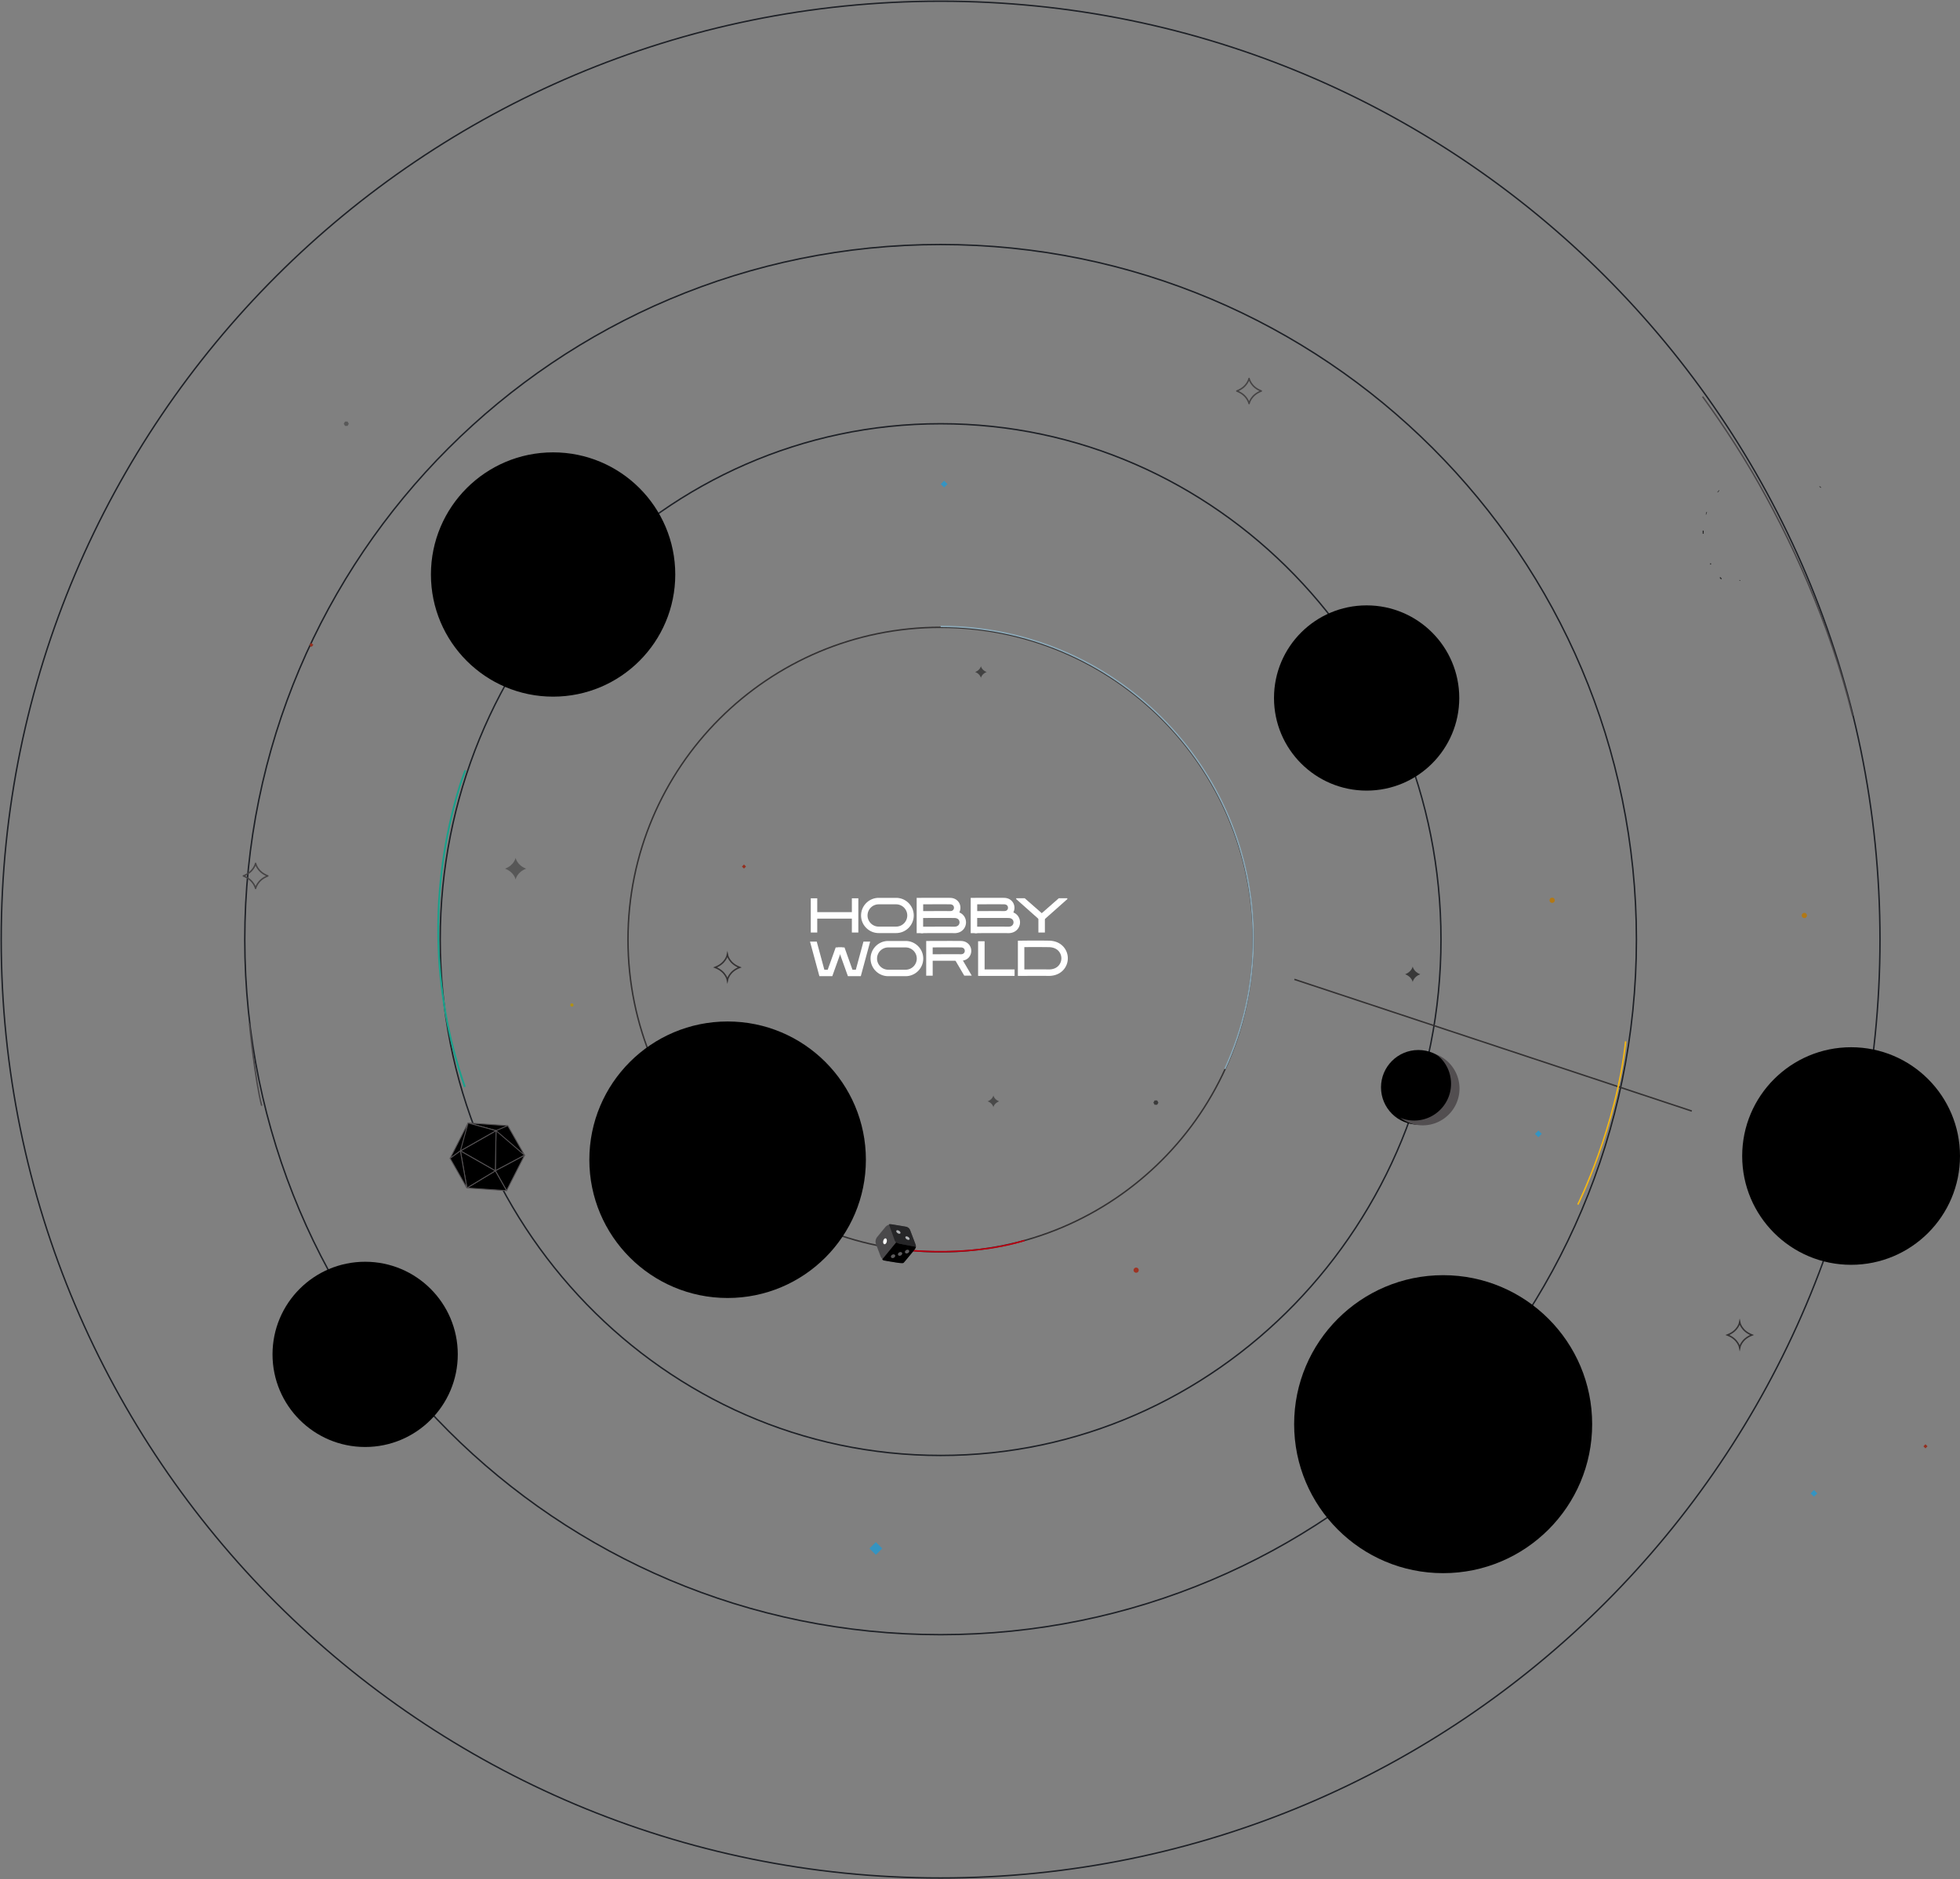 <svg width="1460" height="1400" fill="none" xmlns="http://www.w3.org/2000/svg"><rect width="100%" height="100%" fill="#808080" stroke="none"/><path d="M700.651 1399.08c386.459 0 699.749-312.99 699.749-699.089C1400.4 313.896 1087.11.903 700.651.903 314.191.903.904 313.896.904 699.991c0 386.099 313.287 699.089 699.747 699.089z" stroke="#1D2026" stroke-width="1.06" stroke-miterlimit="10"/><path d="M700.651 1084.3c205.855 0 372.729-172.061 372.729-384.309 0-212.247-166.874-384.308-372.729-384.308S327.917 487.744 327.917 699.991c0 212.248 166.879 384.309 372.734 384.309z" stroke="#1D2026" stroke-width="1.06" stroke-miterlimit="10"/><path d="M700.651 1217.82c286.259 0 518.319-231.839 518.319-517.829 0-285.989-232.06-517.829-518.319-517.829-286.259 0-518.317 231.84-518.317 517.829 0 285.99 232.058 517.829 518.317 517.829z" stroke="#1D2026" stroke-width="1.06" stroke-miterlimit="10"/><circle cx="272" cy="1009" r="69" fill="#000"/><circle cx="1018" cy="520" r="69" fill="#000"/><circle cx="1380" cy="859" r="69" fill="#000"/><path d="M700.651 932.635c128.607 0 232.863-104.158 232.863-232.644 0-128.485-104.256-232.643-232.863-232.643-128.606 0-232.862 104.158-232.862 232.643 0 128.486 104.256 232.644 232.862 232.644z" stroke="#333132" stroke-width="1.06" stroke-miterlimit="10"/><path d="M912.402 796.354c13.591-29.542 21.163-62.407 21.163-97.044 0-128.478-104.247-232.643-232.863-232.643" stroke="#8CA9B8" stroke-width="1.06" stroke-miterlimit="10"/><path d="M606.636 914.218c.921-1.636 1.706-3.152 2.388-4.669-.716 1.397-1.552 3.033-2.388 4.669z" fill="url(#prefix__paint0_radial_2036_8426)" stroke="#212121" stroke-width=".54" stroke-miterlimit="10"/><path d="M614.652 890.826c.255-1.244.443-2.335.562-3.289-.187 1.006-.375 2.13-.562 3.289z" fill="url(#prefix__paint1_radial_2036_8426)" stroke="#212121" stroke-width=".54" stroke-miterlimit="10"/><path d="M615.061 867.467l.17 1.432a40.78 40.78 0 00-.17-1.432z" fill="url(#prefix__paint2_radial_2036_8426)" stroke="#212121" stroke-width=".54" stroke-miterlimit="10"/><path d="M609.911 848.761l.818 2.146a23.545 23.545 0 00-.818-2.146z" fill="url(#prefix__paint3_radial_2036_8426)" stroke="#212121" stroke-width=".54" stroke-miterlimit="10"/><path d="M548.979 802.453c.359.052.717.103 1.075.137l-.461-.085-1.108-.137.494.068v.034-.017z" fill="url(#prefix__paint4_radial_2036_8426)" stroke="#212121" stroke-width=".54" stroke-miterlimit="10"/><path d="M551.025 802.777l.307.034a33.475 33.475 0 00-1.278-.221c0 .034.971.187.971.187z" fill="url(#prefix__paint5_radial_2036_8426)" stroke="#212121" stroke-width=".54" stroke-miterlimit="10"/><path d="M519.477 804.498c1.637-.392 3.649-.835 5.525-1.21-2.029.341-3.837.733-5.525 1.21z" fill="url(#prefix__paint6_radial_2036_8426)" stroke="#212121" stroke-width=".54" stroke-miterlimit="10"/><path d="M398.672 470.159c28.236 0 51.125-22.868 51.125-51.077 0-28.21-22.889-51.078-51.125-51.078s-51.126 22.868-51.126 51.078c0 28.209 22.89 51.077 51.126 51.077z" fill="#000"/><path d="M665.504 930.301s52.252 7.803 97.716-6.168" stroke="#BB0010" stroke-width="1.06" stroke-miterlimit="10"/><path d="M667.517 695.136h-12.978c-7.247 0-13.131-5.895-13.131-13.119s5.901-13.118 13.131-13.118h12.978c7.247 0 13.131 5.894 13.131 13.118s-5.901 13.119-13.131 13.119zm-12.978-21.416c-4.587 0-8.305 3.731-8.305 8.297 0 4.566 3.735 8.297 8.305 8.297h12.978c4.587 0 8.305-3.731 8.305-8.297 0-4.566-3.735-8.297-8.305-8.297h-12.978zM687.657 695.187h-4.826v-26.288h2.404c.733 0 17.991-.086 22.493 0 2.951.051 4.758 1.328 5.747 2.385 1.296 1.38 1.978 3.186 1.944 5.128-.034 1.925-.784 3.731-2.114 5.06-1.023 1.022-2.882 2.249-5.832 2.181-2.49-.051-15.024 0-19.833 0v11.551l.017-.017zm12.807-16.407c3.24 0 6.037 0 7.111.017 1.245 0 2.183-.392 2.677-1.209a2.652 2.652 0 00.051-2.573c-.46-.835-1.381-1.278-2.643-1.312-3.462-.051-14.956-.017-19.986 0v5.094c2.813 0 8.253-.017 12.79-.017z" fill="#fff"/><path d="M710.969 695.187h-.188c-3.564-.068-24.693 0-24.898 0v-4.822c.853 0 21.368-.051 24.983 0 2.831.052 3.854-1.686 3.888-3.168.018-1.5-.955-3.255-3.768-3.289-5.133-.085-25.495 0-25.7 0v-4.821c.819 0 20.584-.085 25.785 0 5.679.102 8.578 4.191 8.51 8.195-.069 3.952-3.036 7.922-8.595 7.922l-.017-.017zM674.594 727.251h-12.978c-7.247 0-13.131-5.895-13.131-13.119 0-7.223 5.901-13.118 13.131-13.118h12.978c7.248 0 13.131 5.895 13.131 13.118 0 7.224-5.9 13.119-13.131 13.119zm-12.978-21.416c-4.587 0-8.305 3.731-8.305 8.297 0 4.566 3.735 8.298 8.305 8.298h12.978c4.587 0 8.305-3.732 8.305-8.298s-3.735-8.297-8.305-8.297h-12.978zM694.751 726.876h-4.826v-25.862h2.404c.768 0 18.964-.085 23.466 0 2.95.051 4.757 1.329 5.747 2.385a7.293 7.293 0 011.944 5.128c-.034 1.925-.785 3.731-2.115 5.06-1.023 1.022-2.882 2.215-5.832 2.181-2.507-.051-15.826 0-20.788 0v11.142-.034zm13.506-15.981c3.394 0 6.293 0 7.367.017 1.279.051 2.183-.391 2.677-1.209a2.655 2.655 0 00.052-2.573c-.461-.835-1.382-1.278-2.644-1.312-3.479-.051-15.723-.034-20.958 0v5.094c2.933 0 8.714-.017 13.506-.017zM781.296 727.047h-.307c-6.77-.12-18.383 0-18.503 0h-4.263v-26.221l2.371-.034c.102 0 10.999-.17 20.822 0 5.508.085 10.01 2.573 12.363 6.815a12.998 12.998 0 01-.221 13.034c-2.456 4.072-6.907 6.406-12.279 6.406h.017zm-8.134-4.873c2.762 0 5.593 0 7.896.051 3.802.085 6.77-1.38 8.373-4.055 1.534-2.555 1.586-5.622.136-8.212-1.518-2.726-4.434-4.276-8.237-4.327-7.009-.119-14.563-.068-18.298-.034v16.628c1.535 0 5.73-.051 10.113-.051h.017zM727.902 695.187h-4.826v-26.288h2.405c.733 0 17.991-.086 22.493 0 2.95.051 4.758 1.328 5.747 2.385 1.296 1.38 1.978 3.186 1.944 5.128-.034 1.925-.784 3.731-2.114 5.06-1.024 1.022-2.882 2.249-5.833 2.181-2.489-.051-15.024 0-19.816 0v11.551-.017zm12.808-16.407c3.24 0 6.036 0 7.111.017 1.228 0 2.183-.392 2.677-1.209a2.652 2.652 0 00.051-2.573c-.46-.835-1.381-1.278-2.643-1.312-3.462-.051-14.956-.017-19.986 0v5.094c2.813 0 8.253-.017 12.79-.017z" fill="#fff"/><path d="M751.197 695.187h-.187c-3.564-.068-24.693 0-24.898 0v-4.822c.853 0 21.368-.051 24.983 0 1.603.052 2.797-.511 3.428-1.584.58-.971.597-2.232.051-3.203-.597-1.073-1.774-1.653-3.377-1.687-5.133-.085-25.494 0-25.699 0v-4.821c.819 0 20.583-.085 25.785 0 3.342.051 6.071 1.567 7.52 4.174a7.99 7.99 0 01-.136 8.024c-1.501 2.505-4.212 3.919-7.47 3.919zM639.379 669.239h-4.826v25.505h4.826v-25.505zM755.751 727.047h-27.166v-25.829h4.843v21.007h22.323v4.822zM608.768 669.239h-4.826v25.505h4.826v-25.505z" fill="#fff"/><path d="M636.633 679.547h-29.945v4.821h29.945v-4.821zM756.961 669.188l.017.648 17.617 15.657 3.223-3.595-14.513-12.71h-6.344z" fill="#fff"/><path d="M788.697 669.188l-14.495 12.71 3.206 3.595 17.65-15.674-.017-.631h-6.344z" fill="#fff"/><path d="M778.329 683.125h-4.826v11.585h4.826v-11.585zM723.861 726.859l-8.646-14.771-4.161 2.453 7.213 12.318h5.594zM643.182 701.491l-5.679 20.939h-2.507l-5.934-16.595h-5.031v4.822h1.62l5.952 16.594h9.601l6.974-25.76h-4.996z" fill="#fff"/><path d="M622.513 705.835l-5.951 16.595h-2.507l-5.662-20.939h-5.014l6.992 25.76h9.601l5.935-16.594h1.62v-4.822h-5.014z" fill="#fff"/><path d="M396.421 500.298h-1.876l-.938 1.636.938 1.618h1.876l.938-1.618-.938-1.636zM258.886 314.064h-1.876l-.938 1.619.938 1.635h1.876l.938-1.635-.938-1.619z" fill="#595959"/><path d="M861.958 819.814h-1.876l-.937 1.636.937 1.618h1.876l.938-1.618-.938-1.636z" fill="#3B3B3B"/><path d="M426.025 749.911a1.193 1.193 0 10.002-2.386 1.193 1.193 0 00-.002 2.386z" fill="#B09114"/><path d="M1156.21 672.647c1.08 0 1.95-.87 1.95-1.943a1.944 1.944 0 00-3.89 0c0 1.073.87 1.943 1.94 1.943zM1344.05 683.959c1.08 0 1.95-.869 1.95-1.942a1.944 1.944 0 00-3.89 0c0 1.073.87 1.942 1.94 1.942z" fill="#B17816"/><path d="M846.32 948.19a1.926 1.926 0 10-1.927-1.926c0 1.064.863 1.926 1.927 1.926z" fill="#9E3323"/><path d="M541.834 711.355s-1.16 6.338-9.141 9.354c7.981 3.015 9.141 9.353 9.141 9.353s1.16-6.338 9.14-9.353c-7.98-3.016-9.14-9.354-9.14-9.354z" stroke="#333132" stroke-width="1.06" stroke-miterlimit="10"/><path d="M190.383 643.206s-1.16 6.338-9.141 9.354c7.981 3.015 9.141 9.353 9.141 9.353s1.159-6.338 9.14-9.353c-7.981-3.016-9.14-9.354-9.14-9.354zM930.427 281.949s-1.159 6.338-9.14 9.354c7.981 3.015 9.14 9.353 9.14 9.353s1.16-6.338 9.141-9.353c-7.981-3.016-9.141-9.354-9.141-9.354z" stroke="#454344" stroke-width="1.06" stroke-linejoin="round"/><path d="M1295.9 985.212s-1.16 6.338-9.14 9.353c7.98 3.016 9.14 9.355 9.14 9.355s1.16-6.339 9.14-9.355c-7.98-3.015-9.14-9.353-9.14-9.353z" stroke="#333132" stroke-width="1.06" stroke-miterlimit="10"/><path d="M739.976 816.1s-.545 2.965-4.263 4.379c3.718 1.414 4.263 4.378 4.263 4.378s.546-2.964 4.264-4.378c-3.718-1.414-4.264-4.379-4.264-4.379z" fill="#4A4A4A"/><path d="M730.682 496.277s-.545 2.965-4.263 4.379c3.718 1.414 4.263 4.379 4.263 4.379s.546-2.965 4.264-4.379c-3.718-1.414-4.264-4.379-4.264-4.379z" fill="#424242"/><path d="M384.074 639.1s-1.006 5.469-7.862 8.059c6.873 2.607 7.862 8.059 7.862 8.059s1.006-5.469 7.862-8.059c-6.873-2.607-7.862-8.059-7.862-8.059z" fill="#575757"/><path d="M1052.31 720.061s-.72 3.902-5.61 5.759c4.91 1.857 5.61 5.759 5.61 5.759s.71-3.902 5.61-5.759c-4.91-1.857-5.61-5.759-5.61-5.759z" fill="#383838"/><path d="M552.664 645.561l1.519 1.517 1.519-1.517-1.519-1.517-1.519 1.517zM1432.75 1077.5l1.52 1.52 1.52-1.52-1.52-1.52-1.52 1.52zM230.382 480.483l1.519 1.518 1.518-1.518-1.518-1.517-1.519 1.517z" fill="#942F1F"/><path d="M1143.41 844.724l2.53 2.518 2.52-2.518-2.52-2.518-2.53 2.518zM700.773 360.647l2.521 2.518 2.52-2.518-2.52-2.518-2.521 2.518zM647.664 1153.6l4.751 4.75 4.751-4.75-4.751-4.75-4.751 4.75zM1348.69 1112.56l2.52 2.52 2.53-2.52-2.53-2.52-2.52 2.52z" fill="#3494C2"/><path d="M964.176 729.619l296.044 98.118" stroke="#333132" stroke-width="1.06" stroke-miterlimit="10"/><path d="M1056.55 837.891c15.38 0 27.85-12.456 27.85-27.822s-12.47-27.822-27.85-27.822-27.84 12.456-27.84 27.822 12.46 27.822 27.84 27.822z" fill="#000"/><path fill-rule="evenodd" clip-rule="evenodd" d="M1070.01 785.535c6.26 4.737 10.45 12.114 10.84 20.581.7 15.112-11 27.941-26.12 28.657-4.08.187-8-.528-11.55-1.959a27.4 27.4 0 0017.84 5.537c15.13-.699 26.83-13.528 26.13-28.657-.51-11.04-7.51-20.257-17.14-24.142v-.017z" fill="#524E50"/><path d="M346.625 573.882c-1.586 4.276-3.206 8.57-4.536 12.948-22.374 73.823-20.6 152.432 4.195 222.915" stroke="#1CA18C" stroke-width="1.37" stroke-miterlimit="10"/><path d="M378.225 838.589l12.551 22.047-21.282-18.315 8.731-3.732zM369.493 842.321l21.283 18.315-21.811 11.619.528-29.934zM378.225 838.589l-8.732 3.732-20.822-5.725 29.554 1.993z" fill="#000" stroke="#545153" stroke-width=".67" stroke-linejoin="round"/><path d="M390.776 860.635l-13.421 26.391-8.39-14.771 21.811-11.62zM369.494 842.321l-.529 29.934-26.023-14.856 26.552-15.078z" fill="#000" stroke="#545153" stroke-width=".67" stroke-linejoin="round"/><path d="M369.494 842.321l-26.552 15.078 5.73-20.803 20.822 5.725zM368.965 872.255l8.39 14.771-29.553-1.993 21.163-12.778zM348.671 836.596l-5.729 20.803-7.674 5.588 13.403-26.391z" fill="#000" stroke="#545153" stroke-width=".67" stroke-linejoin="round"/><path d="M342.942 857.398l26.023 14.857-21.163 12.778-4.86-27.635z" fill="#000" stroke="#545153" stroke-width=".67" stroke-linejoin="round"/><path d="M342.942 857.398l4.86 27.635-12.534-22.046 7.674-5.589z" fill="#000" stroke="#545153" stroke-width=".67" stroke-linejoin="round"/><path d="M1175.33 897.402s28.82-58.063 35.62-121.595" stroke="#F6B813" stroke-width="1.1" stroke-miterlimit="10"/><path d="M659.451 914.201l-5.986 7.292a5.526 5.526 0 00-.904 5.469l3.325 8.825a5.563 5.563 0 004.298 3.527l9.311 1.533a5.561 5.561 0 005.201-1.959l5.986-7.292a5.526 5.526 0 00.904-5.469l-3.326-8.825a5.56 5.56 0 00-4.297-3.527l-9.311-1.533a5.56 5.56 0 00-5.201 1.959z" fill="#4A494B"/><path d="M660.544 925.055c.269-1.203-.102-2.31-.828-2.472-.726-.162-1.533.682-1.802 1.885-.268 1.203.102 2.31.828 2.472.726.162 1.533-.682 1.802-1.885z" fill="#fff"/><path d="M669.341 926.433l12.91 2.454c.102-.648-.103-1.329-.341-1.96l-3.974-10.529a3.979 3.979 0 00-3.069-2.521l-11.119-1.84a4.143 4.143 0 00-1.586.051l4.229 11.824a3.856 3.856 0 002.933 2.504l.017.017z" fill="#262628"/><path d="M677.468 923.392c.316-.468-.093-1.295-.913-1.848-.819-.552-1.74-.62-2.056-.152-.316.468.093 1.295.912 1.847.82.553 1.741.621 2.057.153zM670.686 918.829c.316-.468-.093-1.295-.913-1.848-.82-.552-1.741-.62-2.056-.152-.316.468.092 1.295.912 1.847.82.553 1.741.621 2.057.153z" fill="#B2B4B7"/><path d="M657.165 938.274l10.386-12.692s.989.698 2.899 1.073c1.91.375 11.801 2.232 11.801 2.232s.324.511-1.552 2.794c-1.876 2.283-6.02 7.326-6.89 8.297-.869.971-.426 1.414-4.604.835s-9.72-1.602-9.72-1.602-1.621 0-2.303-.92l-.017-.017z" fill="#000"/><path d="M665.88 937.005c.81-.46 1.181-1.337.827-1.959-.354-.622-1.297-.753-2.108-.293-.811.461-1.181 1.338-.828 1.96.354.621 1.298.752 2.109.292zM671.1 935.284c.811-.46 1.181-1.337.828-1.959-.354-.622-1.298-.753-2.108-.292-.811.46-1.181 1.337-.828 1.959.354.622 1.298.752 2.108.292zM676.321 933.563c.81-.46 1.181-1.337.827-1.959-.353-.621-1.297-.752-2.108-.292-.811.46-1.181 1.337-.827 1.959.353.622 1.297.753 2.108.292z" fill="#5D5C5E"/><path d="M542 967c56.885 0 103-46.115 103-103s-46.115-103-103-103-103 46.115-103 103 46.115 103 103 103zM1378.88 942.278c44.8 0 81.12-36.286 81.12-81.046 0-44.761-36.32-81.046-81.12-81.046-44.81 0-81.13 36.285-81.13 81.046 0 44.76 36.32 81.046 81.13 81.046zM412 519c50.258 0 91-40.742 91-91s-40.742-91-91-91-91 40.742-91 91 40.742 91 91 91z" fill="#000"/><path d="M1268.25 295.477s19.19 25.896 36.86 56.069c27.89 47.653 58.18 113.042 74.89 181.736M185.812 762.518s4.281 43.309 9.141 61.232" stroke="#494648" stroke-width="1.04" stroke-miterlimit="10"/><path d="M1295.66 432.2c.22.171.46.324.71.46-.25-.153-.49-.306-.71-.46z" fill="url(#prefix__paint7_radial_2036_8426)" stroke="#212121" stroke-width=".35" stroke-miterlimit="10"/><path d="M1281.18 430.173c.34.409.71.801 1.12 1.158-.39-.408-.78-.8-1.12-1.158z" fill="url(#prefix__paint8_radial_2036_8426)" stroke="#212121" stroke-width=".73" stroke-miterlimit="10"/><path d="M1274.03 419.763c.11.239.24.478.38.7-.14-.239-.26-.478-.38-.7z" fill="url(#prefix__paint9_radial_2036_8426)" stroke="#212121" stroke-width=".73" stroke-miterlimit="10"/><path d="M1355.33 362.365l1.1.92c-.35-.307-.73-.614-1.1-.92z" fill="url(#prefix__paint10_radial_2036_8426)" stroke="#212121" stroke-width=".43" stroke-miterlimit="10"/><path d="M1268.7 397.598c0-.801-.02-1.585 0-2.283-.05.715-.05 1.465 0 2.283z" fill="url(#prefix__paint11_radial_2036_8426)" stroke="#212121" stroke-width=".73" stroke-miterlimit="10"/><path d="M1271.29 381.532c-.21.596-.38 1.175-.53 1.772.19-.631.36-1.244.55-1.772h-.02z" fill="url(#prefix__paint12_radial_2036_8426)" stroke="#212121" stroke-width=".35" stroke-miterlimit="10"/><path d="M1280.53 365.38c-.39.46-.78.937-1.14 1.414l1.16-1.397-.02-.017z" fill="url(#prefix__paint13_radial_2036_8426)" stroke="#212121" stroke-width=".35" stroke-miterlimit="10"/><path d="M1362.1 450.226c.29-.239.58-.494.87-.75-.29.256-.58.494-.87.75z" fill="#BB0010"/><circle cx="1075" cy="1061" r="111" fill="#000"/><defs><radialGradient id="prefix__paint0_radial_2036_8426" cx="0" cy="0" r="1" gradientUnits="userSpaceOnUse" gradientTransform="matrix(148.073 0 0 147.934 496.046 939.262)"><stop offset=".03" stop-color="#4D4D4F"/><stop offset=".38"/><stop offset=".62" stop-color="#13100F"/><stop offset=".82" stop-color="#3D3C3D"/></radialGradient><radialGradient id="prefix__paint1_radial_2036_8426" cx="0" cy="0" r="1" gradientUnits="userSpaceOnUse" gradientTransform="matrix(147.98 0 0 147.934 496.121 939.262)"><stop offset=".03" stop-color="#4D4D4F"/><stop offset=".38"/><stop offset=".62" stop-color="#13100F"/><stop offset=".82" stop-color="#3D3C3D"/></radialGradient><radialGradient id="prefix__paint2_radial_2036_8426" cx="0" cy="0" r="1" gradientUnits="userSpaceOnUse" gradientTransform="matrix(147.936 0 0 147.934 496.156 939.262)"><stop offset=".03" stop-color="#4D4D4F"/><stop offset=".38"/><stop offset=".62" stop-color="#13100F"/><stop offset=".82" stop-color="#3D3C3D"/></radialGradient><radialGradient id="prefix__paint3_radial_2036_8426" cx="0" cy="0" r="1" gradientUnits="userSpaceOnUse" gradientTransform="matrix(147.976 0 0 147.935 496.121 939.263)"><stop offset=".03" stop-color="#4D4D4F"/><stop offset=".38"/><stop offset=".62" stop-color="#13100F"/><stop offset=".82" stop-color="#3D3C3D"/></radialGradient><radialGradient id="prefix__paint4_radial_2036_8426" cx="0" cy="0" r="1" gradientUnits="userSpaceOnUse" gradientTransform="matrix(148.071 0 0 147.905 496.047 939.235)"><stop offset=".03" stop-color="#4D4D4F"/><stop offset=".38"/><stop offset=".62" stop-color="#13100F"/><stop offset=".82" stop-color="#3D3C3D"/></radialGradient><radialGradient id="prefix__paint5_radial_2036_8426" cx="0" cy="0" r="1" gradientUnits="userSpaceOnUse" gradientTransform="matrix(147.972 0 0 147.94 496.083 939.267)"><stop offset=".03" stop-color="#4D4D4F"/><stop offset=".38"/><stop offset=".62" stop-color="#13100F"/><stop offset=".82" stop-color="#3D3C3D"/></radialGradient><radialGradient id="prefix__paint6_radial_2036_8426" cx="0" cy="0" r="1" gradientUnits="userSpaceOnUse" gradientTransform="matrix(148.073 0 0 147.939 496.046 939.267)"><stop offset=".03" stop-color="#4D4D4F"/><stop offset=".38"/><stop offset=".62" stop-color="#13100F"/><stop offset=".82" stop-color="#3D3C3D"/></radialGradient><radialGradient id="prefix__paint7_radial_2036_8426" cx="0" cy="0" r="1" gradientUnits="userSpaceOnUse" gradientTransform="matrix(95.259 0 0 95.24 1294.91 430.548)"><stop offset=".03" stop-color="#4D4D4F"/><stop offset=".38"/><stop offset=".62" stop-color="#13100F"/><stop offset=".82" stop-color="#3D3C3D"/></radialGradient><radialGradient id="prefix__paint8_radial_2036_8426" cx="0" cy="0" r="1" gradientUnits="userSpaceOnUse" gradientTransform="matrix(95.259 0 0 95.237 1289.92 436.749)"><stop offset=".03" stop-color="#4D4D4F"/><stop offset=".38"/><stop offset=".62" stop-color="#13100F"/><stop offset=".82" stop-color="#3D3C3D"/></radialGradient><radialGradient id="prefix__paint9_radial_2036_8426" cx="0" cy="0" r="1" gradientUnits="userSpaceOnUse" gradientTransform="matrix(95.446 0 0 95.371 1289.95 436.773)"><stop offset=".03" stop-color="#4D4D4F"/><stop offset=".38"/><stop offset=".62" stop-color="#13100F"/><stop offset=".82" stop-color="#3D3C3D"/></radialGradient><radialGradient id="prefix__paint10_radial_2036_8426" cx="0" cy="0" r="1" gradientUnits="userSpaceOnUse" gradientTransform="matrix(118.347 0 0 118.322 1283.13 459.374)"><stop offset=".03" stop-color="#4D4D4F"/><stop offset=".38"/><stop offset=".62" stop-color="#13100F"/><stop offset=".82" stop-color="#3D3C3D"/></radialGradient><radialGradient id="prefix__paint11_radial_2036_8426" cx="0" cy="0" r="1" gradientUnits="userSpaceOnUse" gradientTransform="matrix(95.263 0 0 95.238 1289.91 436.749)"><stop offset=".03" stop-color="#4D4D4F"/><stop offset=".38"/><stop offset=".62" stop-color="#13100F"/><stop offset=".82" stop-color="#3D3C3D"/></radialGradient><radialGradient id="prefix__paint12_radial_2036_8426" cx="0" cy="0" r="1" gradientUnits="userSpaceOnUse" gradientTransform="matrix(95.265 0 0 95.237 1289.91 436.749)"><stop offset=".03" stop-color="#4D4D4F"/><stop offset=".38"/><stop offset=".62" stop-color="#13100F"/><stop offset=".82" stop-color="#3D3C3D"/></radialGradient><radialGradient id="prefix__paint13_radial_2036_8426" cx="0" cy="0" r="1" gradientUnits="userSpaceOnUse" gradientTransform="matrix(95.261 0 0 95.237 1289.92 436.748)"><stop offset=".03" stop-color="#4D4D4F"/><stop offset=".38"/><stop offset=".62" stop-color="#13100F"/><stop offset=".82" stop-color="#3D3C3D"/></radialGradient></defs></svg>